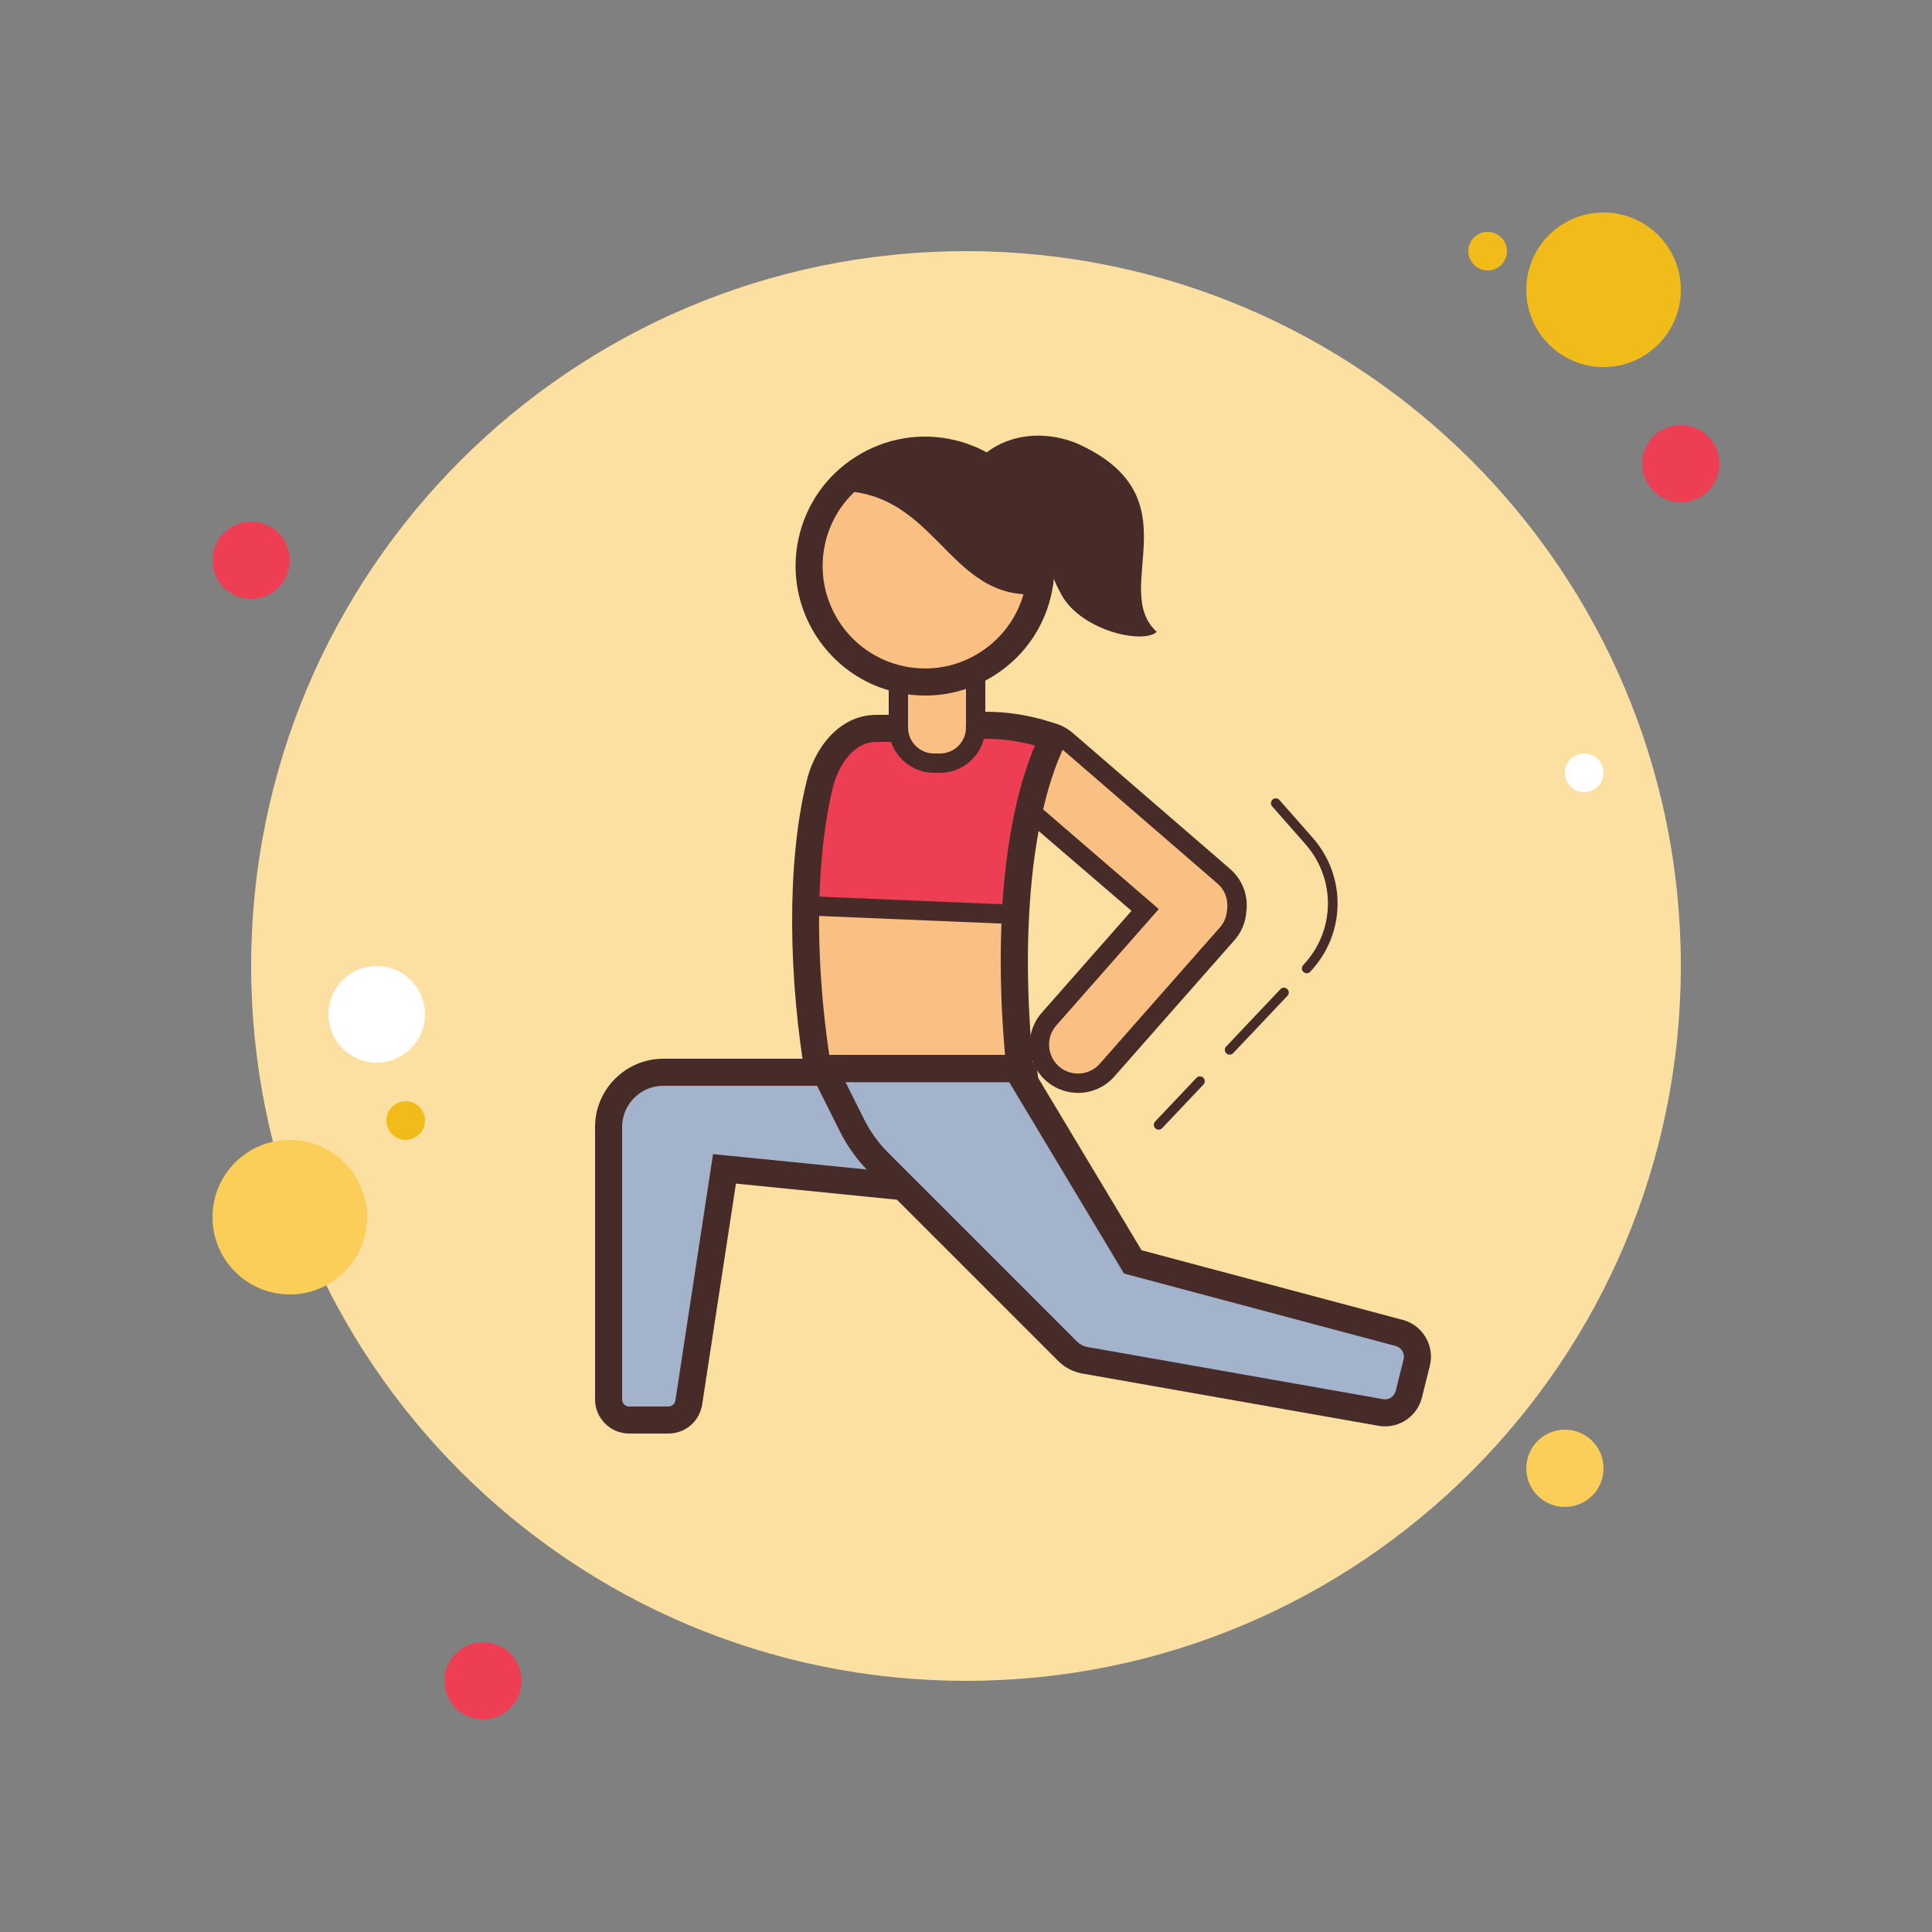 <svg xmlns="http://www.w3.org/2000/svg"  viewBox="0 0 100 100" width="100px" height="100px"><rect x="0" y="0" width="100" height="100" fill="#808080" stroke="none"/><path fill="#ee3e54" d="M13,27c-1.105,0-2,0.895-2,2s0.895,2,2,2s2-0.895,2-2S14.105,27,13,27z"/><path fill="#f1bc19" d="M77,12c-0.551,0-1,0.449-1,1s0.449,1,1,1s1-0.449,1-1S77.551,12,77,12z"/><path fill="#fce0a2" d="M50,13c-20.434,0-37,16.566-37,37s16.566,37,37,37s37-16.566,37-37S70.434,13,50,13z"/><path fill="#f1bc19" d="M83,11c-2.211,0-4,1.789-4,4s1.789,4,4,4s4-1.789,4-4S85.211,11,83,11z"/><path fill="#ee3e54" d="M87,22c-1.105,0-2,0.895-2,2s0.895,2,2,2s2-0.895,2-2S88.105,22,87,22z"/><path fill="#fbcd59" d="M81,74c-1.105,0-2,0.895-2,2s0.895,2,2,2s2-0.895,2-2S82.105,74,81,74z M15,59c-2.211,0-4,1.789-4,4 s1.789,4,4,4s4-1.789,4-4S17.211,59,15,59z"/><path fill="#ee3e54" d="M25,85c-1.105,0-2,0.895-2,2s0.895,2,2,2s2-0.895,2-2S26.105,85,25,85z"/><path fill="#fff" d="M19.5,50c-1.379,0-2.5,1.121-2.5,2.5s1.121,2.5,2.5,2.5s2.5-1.121,2.5-2.5S20.879,50,19.5,50z"/><path fill="#f1bc19" d="M21,57c-0.551,0-1,0.449-1,1s0.449,1,1,1s1-0.449,1-1S21.551,57,21,57z"/><path fill="#fff" d="M82,39c-0.551,0-1,0.449-1,1s0.449,1,1,1s1-0.449,1-1S82.551,39,82,39z"/><path fill="#a2b3cb" d="M31.5,72.434V58.333c0-1.565,1.269-2.833,2.833-2.833H48.5l-1,6l-10-1l-1.852,12.109 c-0.086,0.514-0.53,0.891-1.051,0.891h-2.031C31.977,73.5,31.5,73.023,31.5,72.434z"/><path fill="#472b29" d="M34.597,74.2h-2.03c-0.974,0-1.767-0.792-1.767-1.766V58.333c0-1.948,1.585-3.533,3.533-3.533 h14.993l-1.243,7.462l-9.991-0.999l-1.751,11.452C36.196,73.58,35.463,74.2,34.597,74.2z M34.333,56.2 c-1.176,0-2.133,0.957-2.133,2.133v14.101c0,0.202,0.164,0.366,0.366,0.366h2.03c0.18,0,0.332-0.129,0.361-0.306l1.95-12.757 l10.009,1.001l0.757-4.538L34.333,56.2z"/><path fill="#a2b3cb" d="M45.469,60.151l9.798,9.798c0.238,0.238,0.543,0.397,0.874,0.455l15.329,2.705 c0.655,0.116,1.287-0.295,1.448-0.94l0.411-1.646c0.168-0.671-0.234-1.352-0.902-1.53l-13.794-3.678l-6-10h-10l1.471,2.942 C44.454,58.958,44.915,59.597,45.469,60.151z"/><path fill="#472b29" d="M71.689,73.829c-0.112,0-0.226-0.01-0.34-0.03L56.02,71.094c-0.476-0.084-0.907-0.309-1.247-0.65 l-9.799-9.798c-0.607-0.608-1.111-1.306-1.496-2.076L41.5,54.615h11.529l6.058,10.097l13.522,3.606 c1.031,0.275,1.659,1.341,1.399,2.377l-0.411,1.646C73.377,73.225,72.574,73.829,71.689,73.829z M45.964,59.656l9.799,9.799 c0.137,0.137,0.31,0.227,0.501,0.261l15.329,2.705c0.287,0.052,0.575-0.133,0.647-0.42l0.411-1.646 c0.074-0.298-0.106-0.605-0.403-0.685l-14.069-3.752l-5.942-9.903h-8.471l0.964,1.929C45.047,58.579,45.463,59.155,45.964,59.656 L45.964,59.656z"/><path fill="#fabf82" d="M63.34,45.351l-8.129-7.026c-0.837-0.721-2.1-0.626-2.821,0.21l0,0 c-0.721,0.837-0.627,2.1,0.21,2.821l6.673,5.743l-4.989,5.664c-0.721,0.837-0.627,2.1,0.21,2.821l0,0 c0.837,0.721,2.1,0.626,2.821-0.21l6.221-7.062c0.29-0.336,0.442-0.742,0.473-1.153C64.105,46.504,63.879,45.816,63.34,45.351z"/><path fill="#472b29" d="M55.8,56.568c-0.578,0-1.16-0.199-1.632-0.604c-1.044-0.9-1.162-2.482-0.263-3.526l4.662-5.293 l-6.296-5.412c-0.502-0.433-0.809-1.039-0.858-1.705s0.164-1.312,0.6-1.817c0.901-1.045,2.483-1.161,3.525-0.263l8.131,7.028 c0.648,0.56,0.96,1.404,0.835,2.258c-0.038,0.506-0.242,1.004-0.589,1.406l-6.225,7.066C57.199,56.275,56.502,56.568,55.8,56.568z M53.908,38.34c-0.422,0-0.842,0.177-1.139,0.521c-0.262,0.304-0.39,0.691-0.359,1.09c0.029,0.4,0.213,0.764,0.517,1.026 l7.052,6.077l-5.32,6.039c-0.536,0.622-0.465,1.572,0.161,2.112c0.628,0.539,1.577,0.468,2.116-0.158l6.225-7.066 c0.202-0.235,0.324-0.534,0.349-0.86c0.08-0.549-0.107-1.056-0.496-1.391l-0.004-0.004L54.881,38.7 C54.601,38.459,54.254,38.34,53.908,38.34z"/><path fill="#ee3e54" d="M42.322,55.3c-0.863-5.358-0.835-10.783,0.088-14.617c0.314-1.444,1.374-2.983,2.964-2.983h7.892 c1.159,0-0.092,5.619-0.092,5.619l-0.339,2.725c-0.491,3.554-0.405,4.924,0.129,9.256L42.322,55.3z"/><polygon fill="#fabf82" points="52.584,55.072 42.286,55.072 41.696,46.94 52.584,46.94"/><path fill="#472b29" d="M52.169,54.566c0.001,0.012,0.003,0.022,0.004,0.034h-9.252c-0.755-5.076-0.699-10.147,0.175-13.783 c0.182-0.836,0.893-2.417,2.277-2.417h5.178c-0.154-0.182-0.304-0.401-0.449-0.668c-0.121-0.221-0.129-0.498-0.04-0.732h-4.688 c-2.013,0-3.28,1.847-3.644,3.519c-1.027,4.271-0.917,10.193,0,15.481h12.027c-0.042-0.336-0.081-0.659-0.117-0.977 C53.119,54.965,52.655,54.819,52.169,54.566z"/><path fill="#fabf82" d="M48.656,39.5h-0.313c-1.018,0-1.844-0.825-1.844-1.844V34.5h4v3.156 C50.5,38.675,49.675,39.5,48.656,39.5z"/><path fill="#472b29" d="M48.656,40h-0.313C47.052,40,46,38.948,46,37.656V34h5v3.656C51,38.948,49.948,40,48.656,40z M47,35 v2.656C47,38.397,47.603,39,48.344,39h0.313C49.397,39,50,38.397,50,37.656V35H47z"/><path fill="#fabf82" d="M46.613,35.165c3.264,0.705,6.49-1.4,7.149-4.685c0.627-3.122-1.427-6.309-4.53-7.026 c-3.264-0.754-6.513,1.315-7.218,4.579C41.316,31.268,43.378,34.466,46.613,35.165"/><path fill="#472b29" d="M47.892,36.002c-0.474,0-0.951-0.051-1.426-0.153l0,0c-3.611-0.78-5.915-4.352-5.136-7.963 c0.382-1.765,1.434-3.271,2.961-4.241c1.527-0.969,3.341-1.279,5.099-0.872c3.496,0.808,5.766,4.328,5.06,7.846 c-0.356,1.772-1.386,3.293-2.899,4.285C50.443,35.627,49.181,36.002,47.892,36.002z M47.872,23.998 c-0.994,0-1.969,0.281-2.831,0.828c-1.209,0.767-2.041,1.958-2.342,3.354c-0.617,2.857,1.205,5.683,4.062,6.299l0,0 c1.396,0.302,2.824,0.036,4.022-0.749c1.197-0.784,2.012-1.988,2.293-3.389c0.55-2.736-1.283-5.577-4.001-6.206 C48.675,24.044,48.271,23.998,47.872,23.998z"/><path fill="#472b29" d="M59.956,58.471c-0.057-0.004-0.112-0.026-0.156-0.068c-0.1-0.095-0.104-0.253-0.01-0.353 l2.138-2.259c0.097-0.1,0.254-0.104,0.354-0.01c0.099,0.094,0.104,0.253,0.01,0.353l-2.138,2.259 C60.101,58.45,60.027,58.476,59.956,58.471z"/><path fill="#472b29" d="M63.631,54.589c-0.057-0.004-0.112-0.026-0.156-0.068c-0.1-0.095-0.104-0.253-0.01-0.353 l2.809-2.968c0.097-0.1,0.255-0.103,0.354-0.01c0.099,0.094,0.104,0.253,0.01,0.353l-2.809,2.968 C63.774,54.567,63.701,54.594,63.631,54.589z"/><path fill="#472b29" d="M67.619,50.375c-0.057-0.004-0.112-0.026-0.156-0.068c-0.099-0.094-0.104-0.253-0.01-0.353 c1.663-1.758,1.711-4.452,0.111-6.267l-1.717-1.949c-0.092-0.104-0.082-0.262,0.022-0.353c0.104-0.092,0.262-0.082,0.353,0.022 l1.717,1.949c1.772,2.011,1.718,4.995-0.123,6.942C67.763,50.354,67.69,50.379,67.619,50.375z"/><path fill="#472b29" d="M55.704,22.933c-2.162-0.847-4.105-0.169-5.02,0.844c3.81,1.156,2.802,4.375,4.164,6.828 c0.928,2.006,4.296,2.773,5.028,2.101C57.407,30.465,61.951,25.701,55.704,22.933z"/><path fill="#472b29" d="M53.797,30.745C48.904,31.191,48.5,25,42.807,25.429c0,0,1.15-2.212,5.691-2.404 c1.024-0.043,3.956,1.701,3.956,1.701l1.342,3.214V30.745z"/><path fill="#472b29" d="M52.788,56c-0.355,0-0.659-0.269-0.695-0.63C51.4,48.49,51.939,42.447,53.569,38.59 c-0.661-0.181-1.708-0.396-2.842-0.338c-0.382,0.016-0.715-0.276-0.735-0.663c-0.02-0.386,0.277-0.715,0.663-0.735 c2.187-0.11,4.061,0.63,4.14,0.662c0.182,0.073,0.324,0.218,0.394,0.4c0.069,0.183,0.06,0.386-0.027,0.561 c-1.751,3.515-2.377,9.777-1.676,16.752c0.039,0.384-0.241,0.728-0.626,0.766C52.835,55.999,52.812,56,52.788,56z"/><g><rect width="1" height="10.538" x="46.591" y="41.832" fill="#472b29" transform="rotate(-87.61 47.095 47.102)"/></g></svg>
